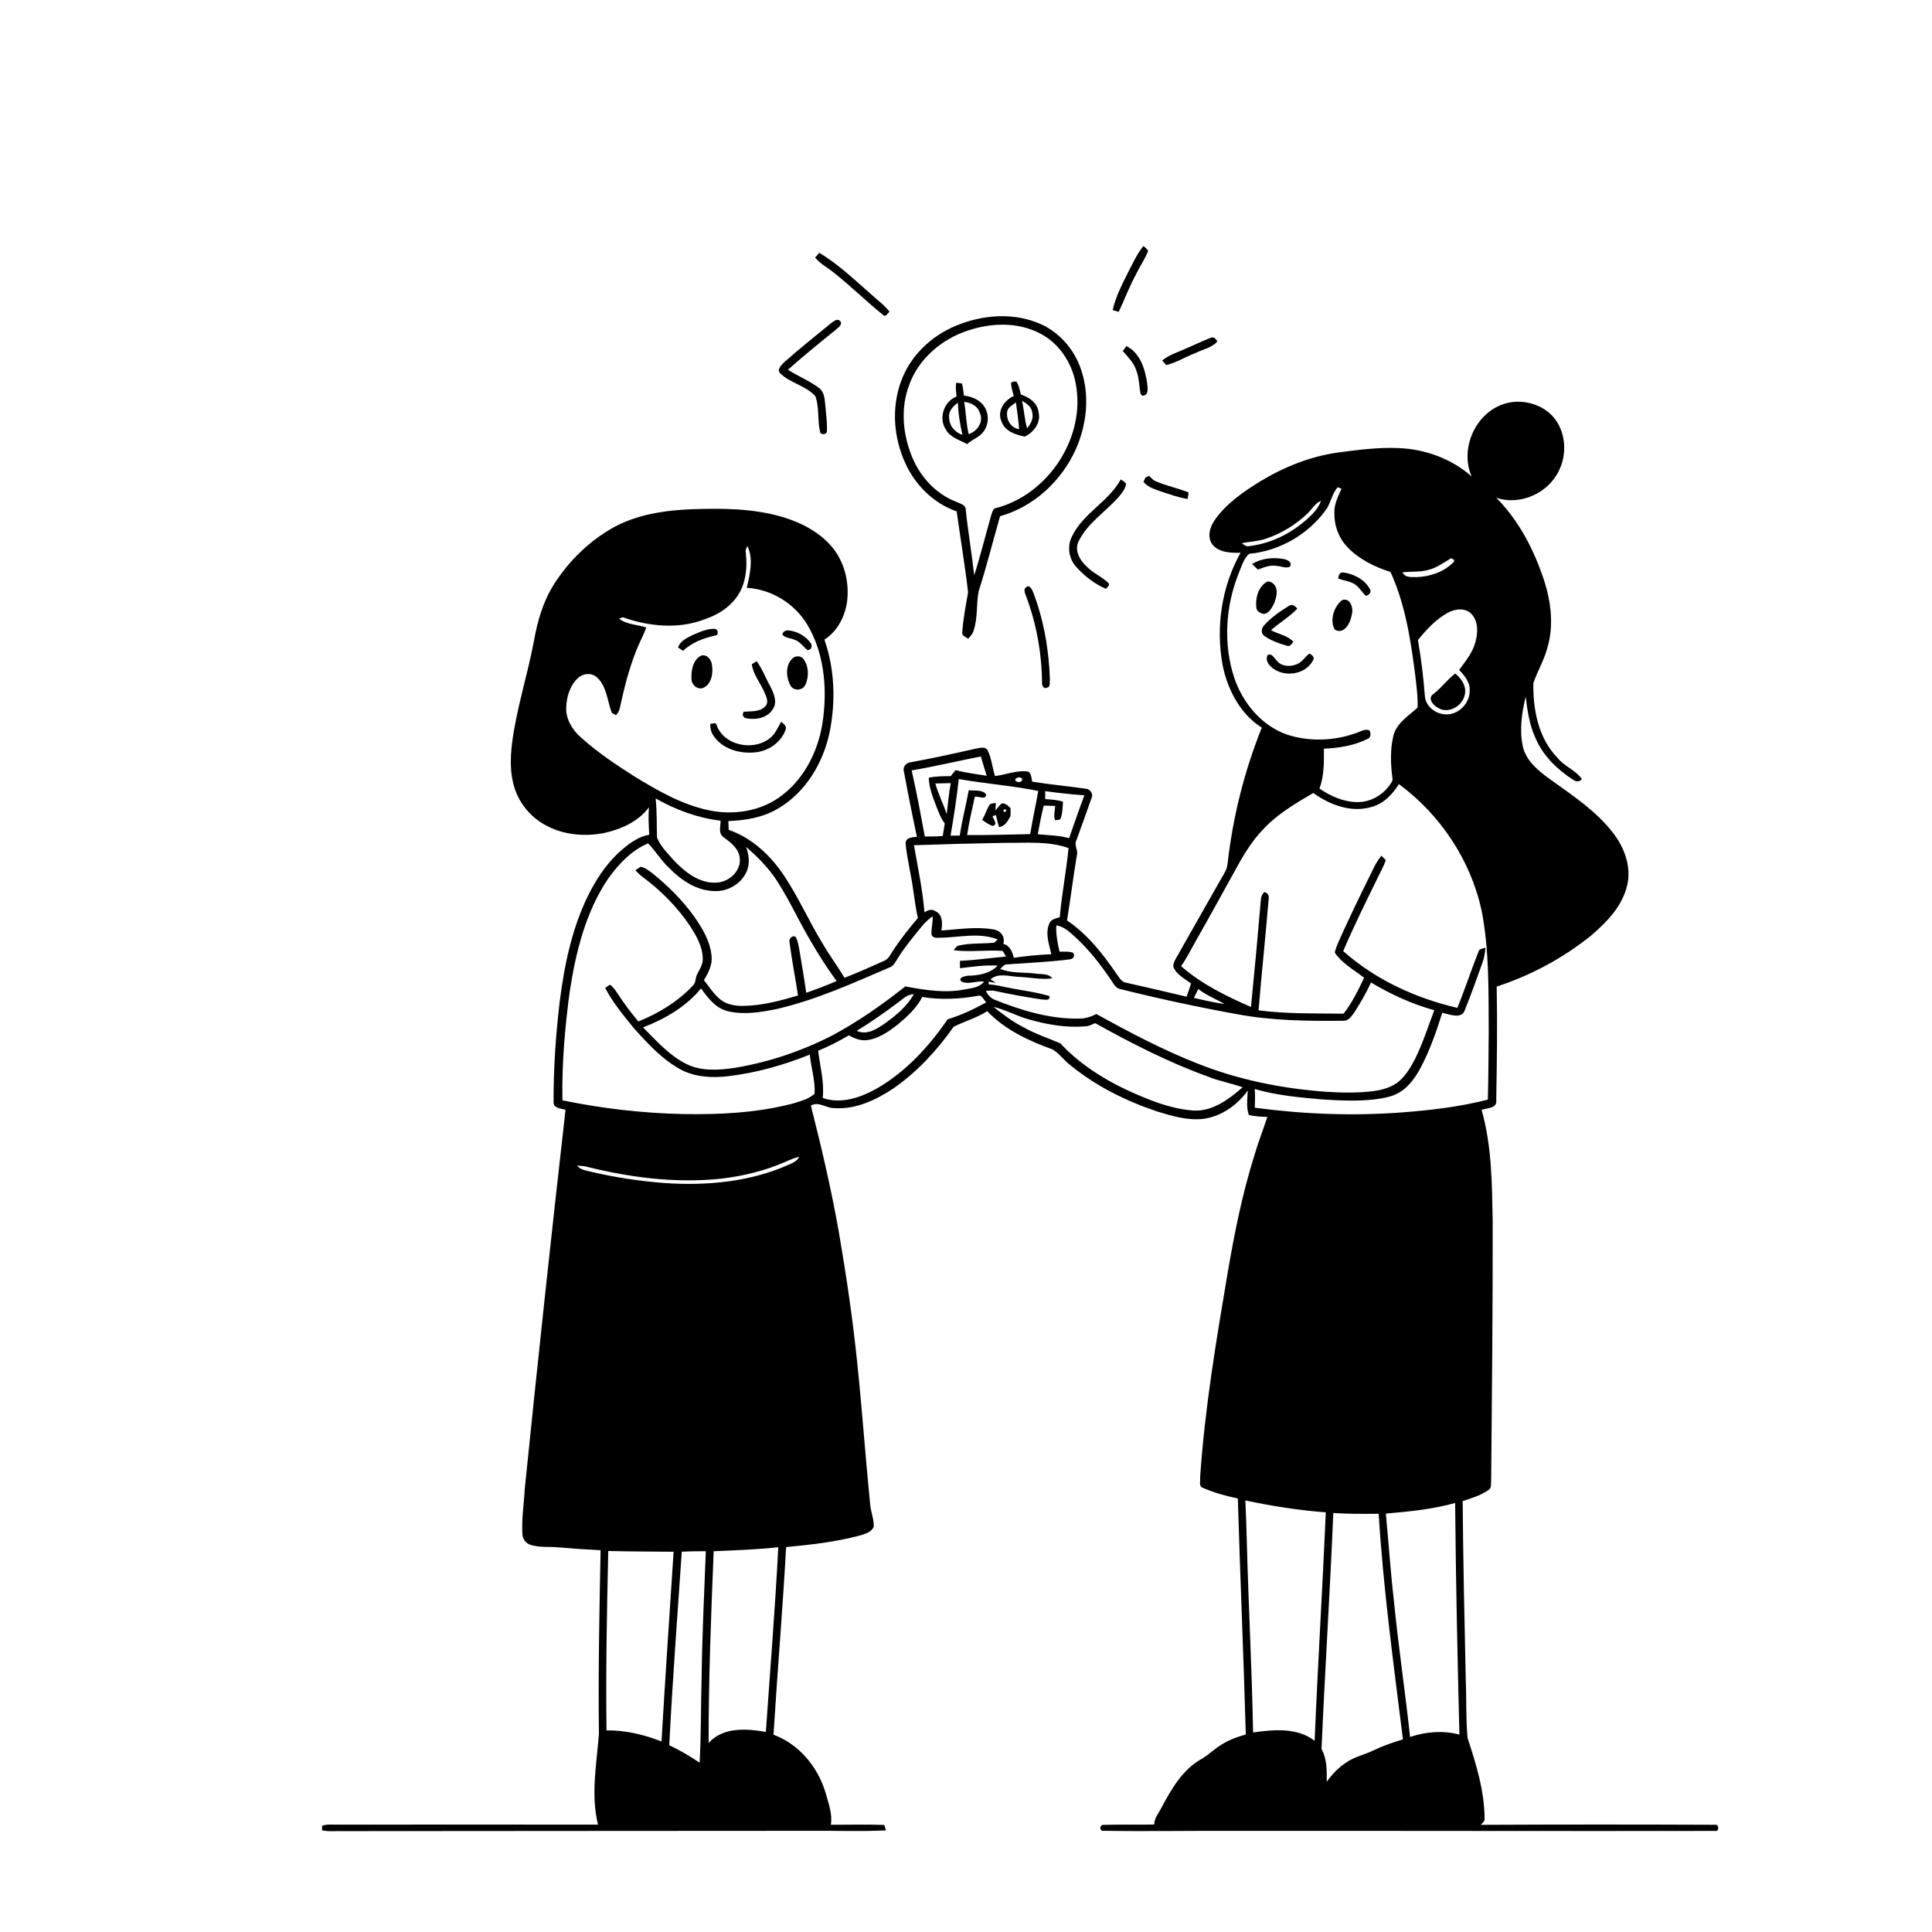 <svg xmlns="http://www.w3.org/2000/svg" viewBox="0 0 1024 1024" version="1.1">
<g id="Parent-Group"><g id="Group-rgba(0,0,0,0)" fill="rgba(0,0,0,0)">
<path fill="rgba(0,0,0,0)" opacity="1.00" d=" M 0.00 0.00 L 1024.00 0.00 L 1024.00 1024.00 L 0.00 1024.00 L 0.00 0.00 M 598.37 143.43 C 595.00 150.17 591.41 156.96 589.73 164.35 C 590.53 164.59 592.14 165.06 592.94 165.29 C 596.09 158.66 598.62 151.74 602.18 145.29 C 604.16 141.07 606.93 137.25 608.59 132.88 C 607.84 131.95 607.00 131.11 606.06 130.38 C 602.77 134.26 600.77 138.99 598.37 143.43 M 432.01 136.51 C 434.63 139.75 438.42 141.65 441.61 144.25 C 450.75 151.44 459.05 159.66 468.09 166.95 C 469.43 168.36 470.46 165.85 471.48 165.27 C 469.36 162.47 466.63 160.27 464.00 157.99 C 454.37 149.67 445.20 140.60 434.26 133.99 C 433.70 134.62 432.57 135.88 432.01 136.51 M 506.50 172.72 C 493.40 178.17 482.23 188.86 477.49 202.37 C 472.39 216.44 473.70 232.40 480.01 245.86 C 485.26 257.35 495.05 266.88 507.06 271.04 C 509.02 285.37 511.49 299.64 513.10 314.02 C 511.87 321.01 510.48 328.01 510.03 335.11 C 509.64 337.04 512.00 337.55 513.11 338.55 C 514.33 337.19 515.72 335.83 516.11 333.96 C 518.27 327.33 517.43 320.24 518.68 313.48 C 522.88 300.31 526.27 286.90 530.04 273.60 C 547.88 268.66 562.67 254.87 570.20 238.12 C 576.01 225.04 577.67 209.76 573.05 196.07 C 569.34 184.66 560.47 174.85 549.11 170.76 C 535.40 165.59 519.82 167.11 506.50 172.72 M 440.46 171.32 C 432.00 178.22 423.44 185.01 415.31 192.28 C 414.06 193.65 411.80 195.70 413.32 197.65 C 418.64 203.08 427.08 204.28 432.15 209.99 C 434.31 215.91 433.23 222.47 434.59 228.57 C 434.73 230.97 438.72 230.38 438.29 228.08 C 438.47 223.77 437.80 219.48 437.46 215.19 C 437.07 211.92 437.12 208.04 434.29 205.79 C 429.16 201.85 423.05 199.47 417.64 195.97 C 425.63 188.80 433.99 182.07 442.33 175.31 C 443.63 174.04 445.84 173.03 445.78 170.93 C 444.46 168.21 442.09 170.05 440.46 171.32 M 641.21 179.24 C 636.92 180.91 632.79 182.95 628.55 184.73 C 624.28 186.69 619.64 188.05 615.97 191.09 C 616.51 191.69 617.59 192.90 618.13 193.50 C 623.70 192.15 628.63 188.96 633.99 186.96 C 637.74 185.07 642.32 184.31 645.19 181.02 C 644.50 179.36 642.94 178.16 641.21 179.24 M 595.12 186.05 C 597.75 189.14 600.82 192.07 602.14 196.02 C 603.75 200.04 603.76 204.43 604.48 208.65 C 604.71 208.91 605.16 209.44 605.38 209.71 C 609.09 209.87 608.23 205.54 608.02 203.04 C 606.89 195.59 604.31 186.99 596.99 183.43 C 596.53 184.09 595.59 185.40 595.12 186.05 M 795.49 214.69 C 781.31 220.31 773.80 238.60 780.02 252.54 C 769.31 243.07 755.14 237.95 740.92 237.48 C 730.25 237.03 719.61 238.47 709.05 239.86 C 694.47 241.92 680.55 247.48 668.00 255.11 C 659.15 260.54 650.33 266.63 644.16 275.14 C 641.47 278.82 639.63 284.24 642.43 288.37 C 645.90 292.92 652.29 293.11 657.52 292.97 C 647.41 311.00 644.26 332.73 648.10 352.99 C 650.81 365.81 657.44 378.52 668.78 385.67 C 659.58 408.56 653.50 432.70 650.71 457.21 C 650.51 458.99 650.10 460.77 649.20 462.33 C 641.29 476.06 633.57 489.91 625.71 503.67 C 624.37 506.45 622.18 508.95 621.81 512.10 C 623.26 516.51 627.85 518.58 631.25 521.27 C 630.62 523.64 629.68 525.93 628.91 528.26 C 618.26 525.77 607.62 523.22 596.95 520.87 C 594.33 520.54 593.17 517.98 591.76 516.13 C 584.51 505.48 576.31 495.13 565.54 487.85 C 567.42 476.41 568.81 464.89 570.74 453.46 C 571.64 450.70 569.12 448.01 570.51 445.36 C 573.24 437.86 575.98 430.35 578.60 422.81 C 579.61 420.42 577.52 417.96 575.09 417.99 C 565.78 416.63 556.40 415.82 547.11 414.29 C 546.60 412.47 546.78 410.18 545.06 408.98 C 539.05 408.02 533.29 410.61 527.41 411.32 C 525.85 406.79 525.63 401.81 523.37 397.53 C 521.94 395.45 519.13 396.50 517.12 396.80 C 505.78 399.38 494.41 401.88 482.97 403.96 C 480.38 404.07 478.27 406.45 479.13 409.07 C 481.23 420.59 483.55 432.09 486.00 443.54 C 483.67 443.73 480.03 443.83 479.97 446.99 C 480.76 455.42 482.99 463.66 484.07 472.06 C 484.80 476.91 485.40 481.78 486.49 486.58 C 481.90 491.96 477.52 497.53 473.60 503.41 C 472.08 505.54 471.06 508.42 468.38 509.37 C 461.49 512.44 454.62 515.56 447.59 518.26 C 443.93 512.06 439.56 506.32 435.99 500.07 C 428.81 488.39 423.30 475.75 415.70 464.31 C 408.56 453.55 398.61 444.09 386.22 439.84 C 386.16 438.28 386.11 436.72 386.05 435.17 C 395.20 434.85 404.60 433.26 412.54 428.45 C 426.95 419.98 436.20 404.51 439.65 388.44 C 442.98 372.12 442.49 354.79 436.95 339.00 C 443.82 334.66 447.79 326.89 448.95 319.01 C 450.29 308.59 447.56 297.46 440.59 289.45 C 433.92 281.77 424.51 276.97 414.90 274.05 C 399.38 269.46 383.00 269.35 366.96 269.89 C 352.47 270.46 337.56 272.61 324.73 279.79 C 312.11 286.96 301.41 297.42 293.64 309.65 C 287.81 318.81 284.81 329.40 282.94 340.00 C 279.54 358.04 273.76 375.60 271.40 393.85 C 270.45 401.85 270.22 410.23 272.84 417.97 C 275.49 426.09 281.35 433.09 288.84 437.19 C 298.20 442.48 309.51 443.55 319.97 441.56 C 329.07 439.58 338.24 435.58 343.94 427.90 C 343.57 432.74 343.83 437.60 344.12 442.45 C 338.70 443.33 334.12 446.62 330.01 450.07 C 322.88 456.08 317.42 463.82 313.05 472.01 C 303.46 490.31 299.19 510.82 296.62 531.16 C 294.56 548.70 293.35 566.37 293.41 584.03 C 293.21 587.53 297.39 587.44 299.74 588.23 C 292.14 655.15 284.95 722.11 278.13 789.12 C 277.73 797.10 276.39 805.07 276.89 813.09 C 276.92 815.66 278.72 818.06 281.19 818.81 C 286.00 820.31 291.11 819.69 296.06 820.13 C 303.47 820.79 310.89 821.30 318.33 821.65 C 317.68 854.09 317.04 886.54 317.44 918.99 C 316.22 934.95 313.05 951.24 316.96 967.10 C 270.98 967.03 225.00 967.07 179.02 967.10 C 176.25 967.17 173.37 966.73 170.72 967.70 C 170.72 968.31 170.72 969.51 170.73 970.12 C 174.43 970.91 178.25 970.39 182.00 970.53 C 264.68 970.42 347.36 970.46 430.04 970.37 C 443.22 970.25 456.42 970.82 469.59 970.13 C 469.36 969.41 468.91 967.98 468.69 967.27 C 459.26 966.89 449.80 967.21 440.37 967.14 C 441.33 961.35 439.04 955.61 437.54 950.09 C 433.47 936.48 423.47 924.41 409.97 919.42 C 412.01 886.26 414.84 853.15 416.66 819.98 C 429.81 818.74 443.02 817.26 455.81 813.83 C 458.56 812.99 461.92 812.09 463.12 809.15 C 463.23 805.04 461.49 801.17 461.18 797.10 C 458.73 772.72 457.04 748.27 454.51 723.89 C 452.15 700.45 448.74 677.13 444.76 653.91 C 440.77 631.05 435.48 608.44 429.77 585.96 C 433.89 583.59 437.88 587.38 442.13 587.33 C 453.55 588.14 464.40 582.98 473.67 576.77 C 486.21 568.06 496.70 556.64 505.45 544.20 C 511.28 541.28 517.71 539.50 523.24 535.93 C 532.64 545.82 545.30 551.68 557.94 556.24 C 561.55 558.47 564.06 562.12 567.46 564.68 C 580.89 575.68 596.72 583.51 613.12 589.04 C 621.12 591.49 629.47 594.01 637.94 593.01 C 647.41 591.66 655.87 585.71 661.34 577.99 C 661.20 582.31 660.39 586.83 661.94 590.99 C 665.15 591.70 668.43 591.91 671.72 591.99 C 669.45 598.99 666.72 605.83 664.69 612.90 C 658.37 633.01 654.28 653.72 650.71 674.46 C 644.63 710.45 638.55 746.54 636.09 782.99 C 636.37 784.77 635.23 787.67 637.40 788.51 C 643.37 791.14 649.70 792.89 656.08 794.24 C 657.31 835.94 659.14 877.61 660.30 919.31 C 656.12 920.47 651.98 921.95 648.25 924.19 C 643.82 926.67 640.34 930.49 635.85 932.85 C 626.45 938.51 620.84 948.38 615.77 957.77 C 614.30 960.81 611.83 963.48 611.73 967.04 C 602.80 967.21 593.86 966.96 584.94 967.22 C 582.71 966.99 582.52 970.81 584.97 970.35 C 608.64 970.75 632.34 970.26 656.02 970.40 C 740.40 970.33 824.79 970.57 909.17 970.43 C 911.22 970.91 911.19 966.73 909.06 967.17 C 867.66 967.00 826.24 966.99 784.84 967.20 C 785.52 966.21 786.92 965.52 786.87 964.17 C 786.83 949.39 782.43 935.11 777.85 921.21 C 776.89 911.18 777.32 901.03 776.90 890.96 C 776.19 859.18 775.50 827.40 775.25 795.62 C 779.90 794.05 784.76 792.68 788.81 789.80 C 790.89 788.65 790.10 785.95 790.36 784.01 C 790.75 738.34 791.24 692.67 791.15 647.00 C 790.79 627.31 790.70 607.31 785.26 588.22 C 788.16 587.24 793.68 587.53 793.04 583.04 C 793.38 563.00 793.67 542.95 793.27 522.91 C 811.48 516.94 828.69 507.73 843.58 495.64 C 851.73 488.65 859.75 480.33 862.35 469.58 C 864.84 459.83 861.14 449.60 855.24 441.83 C 845.94 429.60 832.86 421.20 820.58 412.31 C 814.82 408.11 808.90 403.03 807.16 395.80 C 805.25 387.01 806.52 377.86 808.66 369.24 C 809.54 376.68 810.63 384.21 813.80 391.08 C 817.73 400.49 825.35 407.84 833.78 413.29 C 835.20 414.44 837.25 414.48 838.44 412.94 C 835.08 408.10 828.95 406.16 825.35 401.49 C 815.32 391.10 812.49 376.05 812.71 362.11 C 814.77 355.94 818.21 350.31 819.94 344.01 C 823.75 331.93 822.12 318.87 818.20 307.04 C 812.91 291.13 804.94 275.77 793.02 263.80 C 805.80 268.19 820.90 261.28 826.45 249.08 C 831.19 239.26 829.57 226.12 821.11 218.82 C 814.18 212.95 803.90 211.26 795.49 214.69 M 607.11 253.14 C 606.85 253.70 606.32 254.84 606.06 255.40 C 608.56 258.45 612.51 259.47 616.07 260.73 C 620.48 262.15 624.86 263.79 629.48 264.44 C 629.61 263.59 629.87 261.87 630.00 261.01 C 624.34 258.75 618.32 257.54 612.72 255.14 C 611.20 254.54 610.12 253.28 608.98 252.19 C 608.51 252.42 607.58 252.90 607.11 253.14 M 568.17 284.31 C 565.47 289.54 566.50 296.18 570.45 300.50 C 574.81 305.37 580.18 309.50 586.19 312.12 C 586.60 311.62 587.43 310.62 587.84 310.13 L 587.62 309.17 C 584.13 305.63 579.24 303.82 575.84 300.15 C 572.23 296.88 569.29 291.54 571.77 286.74 C 576.47 277.25 585.75 271.40 592.65 263.71 C 594.46 261.54 596.50 259.22 596.85 256.30 C 596.02 255.43 595.07 254.70 594.01 254.12 C 587.56 265.98 574.00 272.01 568.17 284.31 M 544.14 311.11 C 542.37 311.89 543.10 314.00 543.62 315.37 C 549.31 330.26 552.16 346.18 552.32 362.10 C 552.15 363.35 553.41 365.45 554.85 364.45 C 557.01 364.31 556.17 361.46 556.47 360.03 C 555.92 344.23 553.19 328.39 547.48 313.61 C 546.94 312.44 545.66 309.72 544.14 311.11 Z" />
<path fill="rgba(0,0,0,0)" opacity="1.00" d=" M 513.19 175.15 C 525.44 171.02 539.58 170.62 551.25 176.73 C 561.22 181.83 567.96 192.01 570.08 202.86 C 575.81 231.33 555.94 261.92 528.04 269.25 C 526.12 269.44 525.98 271.65 525.38 273.07 C 522.31 283.66 519.72 294.40 516.35 304.91 C 515.07 293.27 513.06 281.72 511.85 270.07 C 511.77 267.53 508.91 266.93 507.04 266.05 C 495.23 261.66 486.43 251.23 482.40 239.48 C 478.35 228.30 477.57 215.65 481.75 204.39 C 486.67 190.28 499.16 179.64 513.19 175.15 M 535.88 202.78 C 535.92 205.22 536.70 207.55 537.32 209.89 C 532.38 212.05 528.37 217.84 530.75 223.24 C 532.52 228.54 538.16 230.43 543.12 231.39 C 547.90 229.20 551.87 223.97 550.46 218.48 C 549.93 213.56 545.50 210.51 541.13 209.16 C 540.46 206.82 540.10 204.29 538.72 202.23 C 537.72 202.11 536.77 202.29 535.88 202.78 M 506.84 202.85 C 506.36 205.27 506.76 207.73 507.00 210.15 C 500.32 212.72 497.33 221.60 501.28 227.61 C 503.62 231.91 508.60 233.19 512.59 235.38 C 515.36 232.82 519.34 231.73 521.48 228.49 C 524.30 224.49 524.26 218.72 521.24 214.85 C 518.79 211.64 514.78 210.14 510.89 209.66 C 510.58 207.51 510.47 205.31 509.81 203.22 C 509.07 203.13 507.58 202.95 506.84 202.85 Z" />
<path fill="rgba(0,0,0,0)" opacity="1.00" d=" M 511.08 213.00 C 514.57 213.44 518.24 215.07 519.27 218.75 C 521.57 223.52 518.00 228.58 513.43 230.12 C 512.08 224.49 511.97 218.69 511.08 213.00 Z" />
<path fill="rgba(0,0,0,0)" opacity="1.00" d=" M 541.74 212.49 C 544.24 213.84 546.90 215.78 547.15 218.88 C 547.85 221.92 546.27 224.76 544.37 226.99 C 543.03 222.25 542.75 217.30 541.74 212.49 Z" />
<path fill="rgba(0,0,0,0)" opacity="1.00" d=" M 503.04 221.05 C 502.71 217.73 505.28 215.28 507.66 213.42 C 507.92 219.17 508.81 224.87 510.13 230.47 C 506.04 229.23 502.95 225.39 503.04 221.05 Z" />
<path fill="rgba(0,0,0,0)" opacity="1.00" d=" M 533.78 218.93 C 533.63 216.10 536.61 214.81 538.45 213.28 C 539.08 218.00 539.84 222.71 540.14 227.47 C 536.06 226.89 533.43 222.91 533.78 218.93 Z" />
<path fill="rgba(0,0,0,0)" opacity="1.00" d=" M 708.97 258.26 C 709.48 258.44 710.50 258.80 711.01 258.99 C 709.25 263.13 707.01 267.33 707.25 271.98 C 707.13 278.34 709.36 284.68 713.63 289.42 C 719.86 296.20 728.32 300.40 736.99 303.15 C 744.87 320.38 747.71 339.33 750.13 357.96 C 750.70 363.63 751.59 369.33 751.35 375.05 C 746.57 379.46 740.26 383.17 738.53 389.92 C 736.80 397.17 737.04 404.74 737.97 412.08 C 738.51 413.78 737.23 415.12 736.35 416.40 C 732.39 421.84 725.74 425.38 718.96 425.12 C 711.85 424.95 705.15 421.92 699.35 417.97 C 701.83 411.24 701.77 403.90 701.69 396.82 C 709.55 396.49 717.56 395.23 724.67 391.72 C 726.68 391.09 726.73 388.67 725.84 387.10 C 723.28 386.04 720.77 388.01 718.37 388.68 C 706.96 392.67 694.15 393.16 682.59 389.50 C 668.77 384.85 658.66 372.64 654.13 359.08 C 648.30 341.27 649.55 321.52 656.41 304.17 C 657.94 300.55 659.09 296.15 662.05 293.54 C 678.50 291.99 693.99 282.94 703.37 269.35 C 705.45 265.75 706.21 261.47 708.97 258.26 M 663.59 298.95 C 664.61 299.94 665.64 300.92 666.71 301.87 C 670.02 300.69 673.47 299.19 677.07 300.01 C 679.28 300.10 681.69 301.48 683.80 300.26 C 685.04 297.62 682.10 296.65 680.11 296.24 C 674.50 295.31 668.50 295.91 663.59 298.95 M 709.28 306.67 C 712.03 307.64 715.01 307.97 717.60 309.38 C 720.33 310.90 721.74 313.85 724.03 315.88 C 725.65 315.32 727.15 313.85 725.99 312.10 C 723.27 307.10 717.48 304.15 711.99 303.44 C 709.83 303.18 709.53 305.02 709.28 306.67 M 671.42 308.38 C 666.90 311.05 665.27 317.10 665.88 322.05 C 666.01 324.08 668.15 325.09 669.91 325.43 C 672.59 325.00 674.08 322.29 675.19 320.07 C 676.39 317.05 677.55 313.35 675.76 310.33 C 674.83 309.07 673.01 307.72 671.42 308.38 M 711.23 318.14 C 706.97 321.62 704.66 328.70 707.44 333.69 C 712.35 336.70 715.94 329.95 716.44 325.87 C 717.57 322.54 715.72 316.37 711.23 318.14 M 670.16 331.28 C 668.61 332.77 668.09 335.59 670.05 337.00 C 673.61 339.53 677.86 341.05 682.05 342.23 C 683.70 343.05 684.64 341.13 685.53 340.16 C 682.38 336.75 677.58 336.15 673.65 334.04 C 678.12 330.02 683.42 327.00 687.56 322.63 C 686.58 321.17 684.91 319.97 683.18 321.12 C 678.50 323.99 673.83 327.15 670.16 331.28 M 672.07 347.01 C 670.50 349.16 671.94 351.79 673.62 353.36 C 679.97 359.32 691.94 357.89 695.98 349.91 C 696.97 348.39 695.25 346.86 693.92 346.44 C 691.59 348.21 690.11 351.08 687.24 352.09 C 683.82 353.51 679.23 353.31 676.78 350.23 C 675.36 348.92 674.42 346.33 672.07 347.01 Z" />
<path fill="rgba(0,0,0,0)" opacity="1.00" d=" M 693.14 272.03 C 695.43 269.79 697.04 266.71 700.14 265.43 C 698.83 269.51 695.64 272.56 692.55 275.35 C 684.04 282.90 673.33 288.19 661.98 289.46 C 660.43 289.83 659.28 288.73 658.19 287.87 C 662.47 287.03 666.92 286.92 671.08 285.49 C 679.30 282.69 686.88 278.06 693.14 272.03 Z" />
<path fill="rgba(0,0,0,0)" opacity="1.00" d=" M 395.29 292.96 C 394.91 291.66 395.61 290.50 396.14 289.39 C 399.47 296.31 397.44 304.44 395.81 311.57 C 408.89 312.31 421.09 319.83 427.85 331.02 C 436.67 345.75 438.40 363.75 436.32 380.52 C 434.46 396.18 427.27 411.72 414.58 421.47 C 403.67 429.99 388.83 432.30 375.49 429.42 C 361.32 426.42 348.62 419.06 336.38 411.60 C 326.51 405.33 316.72 398.81 308.03 390.95 C 303.44 386.97 299.85 381.26 300.09 375.00 C 300.32 369.29 302.09 363.22 306.43 359.28 C 309.29 356.75 313.82 356.44 316.63 359.24 C 321.72 364.07 321.85 371.67 324.32 377.87 C 324.87 378.16 325.97 378.75 326.52 379.04 C 327.49 377.90 328.34 376.64 328.55 375.12 C 330.79 364.75 333.40 354.42 337.33 344.54 C 338.95 340.49 341.08 336.67 342.56 332.57 C 337.78 331.01 332.25 331.11 328.14 327.94 C 328.62 327.74 329.57 327.35 330.04 327.15 C 343.80 332.01 359.31 333.60 373.19 328.35 C 379.68 326.20 385.87 322.57 390.04 317.05 C 395.28 310.30 396.23 301.20 395.29 292.96 M 367.41 336.45 C 364.29 338.01 360.50 339.56 359.41 343.22 C 360.06 343.65 361.35 344.51 362.00 344.93 C 366.73 340.57 372.80 338.21 379.01 336.87 C 381.13 336.75 380.73 333.41 378.81 333.30 C 374.80 333.15 371.02 334.91 367.41 336.45 M 417.17 334.10 C 415.96 334.25 415.10 334.95 414.59 336.20 C 416.10 338.22 418.85 338.08 420.98 339.03 C 423.99 339.95 425.66 342.77 428.04 344.60 C 429.98 344.42 430.56 342.85 429.92 341.18 C 427.12 336.99 422.18 334.31 417.17 334.10 M 371.50 347.55 C 367.14 349.80 366.29 355.55 366.51 359.99 C 366.53 362.98 369.65 365.68 372.60 364.65 C 377.32 362.60 378.13 356.46 377.28 351.96 C 376.90 349.38 374.30 346.43 371.50 347.55 M 421.13 348.20 C 416.19 351.17 416.42 358.55 418.85 363.13 C 420.40 366.40 425.46 366.17 426.88 362.92 C 428.84 358.68 428.72 353.10 425.83 349.29 C 424.76 347.80 422.74 347.60 421.13 348.20 M 398.47 352.07 C 399.23 357.50 402.97 361.89 405.12 366.83 C 406.11 369.18 407.76 372.35 405.52 374.50 C 402.48 377.46 398.04 376.90 394.19 377.23 C 393.40 378.55 393.61 379.66 394.80 380.54 C 400.11 381.81 406.83 380.76 409.77 375.64 C 412.15 371.84 410.03 367.37 408.28 363.79 C 405.79 359.39 404.07 354.55 401.06 350.46 C 400.41 350.86 399.12 351.67 398.47 352.07 M 376.39 383.62 C 376.52 385.78 376.75 388.07 378.12 389.86 C 382.78 396.99 392.01 399.59 400.12 398.78 C 407.09 398.18 413.87 393.66 416.31 386.98 C 417.28 384.92 415.37 383.74 414.06 382.54 C 412.15 385.73 410.74 389.45 407.56 391.64 C 398.76 398.17 383.40 395.02 379.74 384.08 C 379.37 382.53 377.41 383.84 376.39 383.62 Z" />
<path fill="rgba(0,0,0,0)" opacity="1.00" d=" M 757.04 302.06 C 761.18 301.08 764.64 298.53 768.26 296.42 C 769.15 295.13 771.85 297.07 770.25 298.08 C 765.30 303.16 758.01 305.57 751.03 305.88 C 748.35 305.77 744.68 306.42 743.41 303.34 C 747.93 302.80 752.60 303.35 757.04 302.06 Z" />
<path fill="rgba(0,0,0,0)" opacity="1.00" d=" M 767.54 324.68 C 771.43 322.56 777.20 322.02 780.26 325.80 C 783.57 329.78 783.33 335.39 782.06 340.12 C 780.63 345.84 776.74 350.42 773.38 355.09 C 776.20 358.08 779.21 361.61 778.97 366.01 C 779.10 373.13 772.29 379.66 765.12 378.52 C 760.26 377.94 755.72 374.17 755.23 369.14 C 754.48 359.11 753.25 349.13 751.54 339.23 C 756.09 333.64 761.12 328.14 767.54 324.68 M 759.77 367.82 C 756.43 370.03 759.48 373.74 762.02 375.06 C 767.59 378.79 775.48 374.11 776.43 367.90 C 777.28 363.59 774.54 359.57 771.31 357.00 C 767.06 360.15 763.98 364.58 759.77 367.82 Z" />
<path fill="rgba(0,0,0,0)" opacity="1.00" d=" M 483.19 408.33 C 495.49 406.25 507.63 403.35 519.87 400.94 C 520.92 404.35 521.85 407.78 522.97 411.17 C 517.48 410.24 511.93 409.67 506.56 408.19 C 505.57 409.17 504.83 410.35 503.90 411.38 C 500.01 411.42 496.09 411.35 492.26 412.21 C 492.41 417.34 494.27 422.18 496.09 426.91 C 497.43 430.17 498.50 433.60 500.74 436.39 C 500.38 438.62 500.02 440.85 499.69 443.09 C 496.53 443.34 493.35 443.39 490.18 443.37 C 487.99 431.66 485.85 419.94 483.19 408.33 Z" />
<path fill="rgba(0,0,0,0)" opacity="1.00" d=" M 539.09 412.27 C 540.09 411.58 542.61 412.33 541.51 413.82 C 540.28 415.63 536.20 413.55 539.09 412.27 Z" />
<path fill="rgba(0,0,0,0)" opacity="1.00" d=" M 508.18 412.92 C 522.16 415.38 536.35 416.39 550.28 419.22 C 549.01 426.87 547.25 434.44 546.03 442.10 C 534.88 442.30 523.74 442.71 512.59 442.60 C 513.58 435.76 515.24 429.04 516.67 422.30 C 518.61 421.82 522.43 424.28 522.69 421.09 C 520.65 418.27 516.48 419.31 513.46 418.82 C 512.02 426.86 509.85 434.77 508.72 442.88 C 507.08 442.86 505.44 442.86 503.82 442.88 C 505.52 432.93 507.06 422.95 508.18 412.92 M 524.60 426.28 C 523.06 428.94 522.06 431.88 520.61 434.59 C 522.32 435.79 524.05 437.05 526.05 437.76 C 529.12 437.13 526.56 434.36 526.06 432.57 C 526.51 432.42 527.41 432.13 527.86 431.98 C 528.32 434.15 528.90 436.28 529.52 438.41 C 532.76 437.91 534.19 435.10 535.60 432.50 C 535.57 431.13 535.58 429.76 535.63 428.39 C 534.34 427.06 532.92 425.57 530.88 425.86 C 529.64 426.94 528.69 428.31 527.60 429.54 C 527.68 428.22 527.75 426.90 527.82 425.59 C 526.74 425.75 525.62 425.83 524.60 426.28 Z" />
<path fill="rgba(0,0,0,0)" opacity="1.00" d=" M 495.75 415.26 C 498.48 415.18 501.21 415.16 503.94 415.07 C 502.85 420.49 502.47 426.03 501.76 431.52 C 500.00 426.01 497.27 420.86 495.75 415.26 Z" />
<path fill="rgba(0,0,0,0)" opacity="1.00" d=" M 741.44 415.60 C 763.39 431.73 779.46 455.89 785.28 482.55 C 789.46 504.08 788.91 526.12 789.05 547.95 C 788.91 559.58 788.91 571.21 788.59 582.83 C 773.71 586.63 758.40 588.43 743.11 589.60 C 717.10 591.56 690.91 590.57 665.07 587.11 C 665.20 583.80 665.31 580.49 665.03 577.20 C 676.71 580.60 688.90 581.69 700.98 582.73 C 710.12 583.29 719.33 583.76 728.45 582.71 C 733.06 582.09 737.88 581.41 741.90 578.87 C 746.87 575.88 750.24 570.95 752.94 565.95 C 757.87 556.72 761.27 546.77 764.42 536.82 C 768.33 537.57 774.90 540.55 776.50 535.07 C 779.80 526.95 782.71 518.68 785.67 510.43 C 786.64 507.82 787.09 505.06 787.33 502.31 C 785.91 502.79 783.93 502.78 783.57 504.59 C 779.66 514.38 776.40 524.42 772.44 534.20 C 750.30 529.04 729.01 519.29 711.93 504.11 C 717.44 491.12 723.73 478.49 729.91 465.82 C 731.46 462.51 733.36 459.34 734.50 455.85 C 733.75 455.05 732.96 454.29 732.14 453.58 C 729.83 456.30 728.31 459.53 726.79 462.73 C 721.40 473.47 716.22 484.32 711.22 495.25 C 709.91 498.44 708.14 501.50 707.47 504.91 C 711.30 510.62 717.67 514.08 723.03 518.23 C 719.86 524.80 716.63 531.56 712.11 537.27 C 697.08 537.08 681.99 537.45 667.05 535.50 C 668.69 515.97 670.73 496.48 672.38 476.95 C 672.77 474.97 672.19 473.20 670.04 472.83 C 669.03 473.95 668.32 475.33 668.28 476.87 C 666.68 495.83 664.94 514.78 663.04 533.71 C 649.94 527.99 636.82 521.59 626.01 512.08 C 629.27 507.46 631.69 502.33 634.52 497.45 C 641.08 485.95 647.42 474.33 653.84 462.75 C 658.38 454.32 663.24 445.90 670.00 439.02 C 677.44 431.19 686.84 425.73 696.06 420.30 C 704.98 426.74 716.70 431.08 727.61 427.50 C 733.70 425.67 738.17 420.85 741.44 415.60 Z" />
<path fill="rgba(0,0,0,0)" opacity="1.00" d=" M 554.00 419.31 C 560.88 420.30 567.81 421.02 574.75 421.53 C 571.88 429.03 569.35 436.67 566.65 444.24 C 561.24 442.72 555.59 442.72 550.05 442.17 C 551.01 437.09 551.89 431.99 553.21 426.98 C 555.21 427.03 557.22 427.09 559.24 427.18 C 559.22 429.66 558.26 432.29 559.18 434.68 C 560.26 434.53 561.92 434.95 562.28 433.52 C 563.17 430.76 563.25 427.79 563.40 424.92 C 560.37 423.90 557.14 423.80 553.99 423.53 C 553.99 422.12 553.99 420.71 554.00 419.31 Z" />
<path fill="rgba(0,0,0,0)" opacity="1.00" d=" M 347.50 423.18 C 358.10 429.20 369.77 433.56 381.93 434.98 C 382.00 437.85 380.54 441.68 383.45 443.66 C 386.98 446.37 391.05 449.21 391.96 453.90 C 393.45 461.00 386.84 467.38 380.06 467.79 C 371.13 468.49 363.41 462.53 357.55 456.44 C 354.16 452.51 350.15 448.82 348.22 443.92 C 348.01 437.01 348.24 430.07 347.50 423.18 Z" />
<path fill="rgba(0,0,0,0)" opacity="1.00" d=" M 532.28 428.91 C 535.51 429.35 530.47 431.90 532.28 428.91 Z" />
<path fill="rgba(0,0,0,0)" opacity="1.00" d=" M 322.47 465.50 C 327.96 457.92 334.72 450.65 343.52 447.01 C 347.42 450.97 350.24 455.86 354.30 459.68 C 360.62 466.17 368.64 471.88 378.01 472.25 C 385.37 472.87 392.93 468.60 395.82 461.74 C 397.57 457.63 396.97 452.97 395.44 448.90 C 401.66 454.19 407.42 460.12 411.90 466.99 C 415.85 473.22 419.37 479.72 422.76 486.28 C 428.91 497.94 435.64 509.33 443.43 519.99 C 438.14 522.26 432.76 524.31 427.32 526.19 C 426.26 518.62 424.95 511.09 423.70 503.56 C 423.19 501.10 422.93 498.49 421.52 496.36 C 419.38 495.76 417.95 497.87 418.53 499.85 C 419.72 509.15 421.58 518.36 422.96 527.63 C 413.53 530.42 403.89 533.02 394.00 533.14 C 389.80 533.23 385.38 532.51 381.98 529.88 C 378.33 527.09 375.99 523.02 373.09 519.53 C 375.33 515.77 377.57 511.64 377.17 507.12 C 376.58 499.05 372.23 491.87 367.66 485.42 C 361.55 476.94 354.05 469.54 345.95 462.97 C 344.00 461.54 342.03 459.89 339.62 459.40 C 338.63 459.97 337.67 460.59 336.75 461.27 C 337.91 462.45 339.08 463.63 340.39 464.65 C 350.07 471.80 358.73 480.43 365.48 490.42 C 368.94 495.72 372.37 501.52 372.49 508.04 C 372.64 511.16 370.79 513.79 369.46 516.45 C 368.53 518.29 368.89 520.69 367.39 522.25 C 359.38 530.79 349.17 537.08 338.34 541.39 C 334.40 536.70 330.70 531.80 327.37 526.66 C 326.19 524.92 325.04 523.08 323.26 521.90 C 322.64 522.34 321.39 523.20 320.77 523.63 C 324.69 531.23 330.22 537.84 335.56 544.48 C 343.11 552.97 351.00 561.62 361.14 567.06 C 368.78 570.98 377.72 571.39 386.11 570.39 C 400.92 568.63 415.39 564.51 429.21 558.97 C 429.86 565.91 432.20 572.74 431.73 579.75 C 428.52 582.65 424.06 583.69 420.01 584.95 C 401.14 589.86 381.49 590.80 362.08 590.48 C 340.59 590.02 319.14 587.53 298.10 583.20 C 297.75 563.74 299.41 544.25 302.05 524.97 C 305.29 504.22 310.51 483.09 322.47 465.50 Z" />
<path fill="rgba(0,0,0,0)" opacity="1.00" d=" M 484.41 447.98 C 500.61 447.43 516.81 446.99 533.02 446.71 C 544.13 446.83 555.71 445.67 566.35 449.50 C 565.19 461.76 562.73 473.87 561.70 486.15 C 559.71 486.78 557.23 487.15 556.26 489.27 C 553.78 494.57 556.08 500.44 557.22 505.78 C 550.55 506.01 543.91 506.70 537.31 507.65 C 536.61 504.44 535.23 501.14 531.73 500.25 C 533.02 496.44 530.22 493.15 526.51 492.61 C 517.38 491.03 508.09 492.56 498.94 493.20 C 499.56 489.61 499.75 484.76 495.83 482.99 C 493.91 481.55 491.75 482.38 489.98 483.57 C 489.03 471.59 486.46 459.81 484.41 447.98 Z" />
<path fill="rgba(0,0,0,0)" opacity="1.00" d=" M 488.76 490.77 C 490.37 488.81 492.27 487.13 494.30 485.62 C 494.53 488.76 493.59 491.84 493.68 494.98 C 493.80 496.62 495.61 497.19 497.01 497.03 C 507.55 497.13 518.67 493.87 528.80 497.94 C 528.34 498.36 527.43 499.21 526.97 499.64 C 520.77 500.31 514.43 499.72 508.31 501.14 C 506.89 501.30 506.29 502.65 505.52 503.65 C 514.10 504.73 522.80 503.39 531.43 504.00 C 532.02 505.00 532.62 505.99 533.23 507.00 C 525.09 507.70 516.98 508.94 508.80 509.25 C 508.78 510.56 508.78 511.87 508.80 513.19 C 515.42 512.36 522.09 511.40 528.78 511.80 C 524.68 516.06 518.62 517.09 512.97 517.15 C 511.32 517.35 507.41 518.19 509.66 520.29 C 513.32 521.94 517.65 519.79 521.58 520.23 C 519.19 523.35 515.14 523.76 511.55 524.38 C 501.02 526.54 490.24 524.74 479.82 522.83 C 467.53 532.53 454.69 541.61 440.83 548.95 C 424.84 557.12 407.62 562.92 389.91 565.91 C 381.36 567.21 372.12 567.93 364.08 564.09 C 354.86 559.55 347.95 551.72 340.83 544.54 C 352.39 540.10 363.65 533.59 371.56 523.88 C 375.23 528.96 379.45 534.53 385.92 536.00 C 394.45 537.97 403.33 536.51 411.78 534.78 C 432.64 529.95 452.22 521.03 471.82 512.61 C 473.46 512.05 474.23 510.39 475.14 509.05 C 479.04 502.51 483.95 496.66 488.76 490.77 Z" />
<path fill="rgba(0,0,0,0)" opacity="1.00" d=" M 559.84 490.50 C 564.07 491.03 567.10 494.17 570.12 496.87 C 577.29 503.46 583.29 511.19 588.75 519.23 C 590.11 521.15 591.16 523.81 593.80 524.22 C 614.32 529.37 635.02 533.79 655.84 537.57 C 674.37 541.03 693.28 541.21 712.07 541.03 C 714.74 541.10 716.35 538.63 717.74 536.71 C 721.05 531.59 724.12 526.30 726.65 520.74 C 737.16 527.00 748.37 532.18 760.19 535.43 C 756.98 544.03 754.15 552.82 750.10 561.09 C 747.90 565.33 745.43 569.59 741.84 572.82 C 738.01 576.25 732.85 577.64 727.88 578.33 C 719.59 579.34 711.22 579.21 702.91 578.66 C 679.51 576.99 656.21 572.30 634.39 563.57 C 615.96 556.31 598.44 547.02 581.13 537.46 C 578.28 538.88 575.19 539.90 571.98 539.88 C 556.48 540.16 541.40 535.58 527.16 529.86 C 525.00 529.05 523.51 527.22 522.50 525.22 C 524.29 525.07 526.14 524.83 527.92 525.34 C 535.86 527.05 543.87 528.50 551.91 529.71 C 553.57 529.72 556.85 530.71 556.21 527.92 C 548.95 525.75 541.37 524.93 533.97 523.41 C 530.66 522.74 527.38 521.91 524.00 521.74 L 524.00 520.29 C 525.30 520.51 526.61 520.74 527.92 520.97 C 526.92 520.36 525.94 519.73 524.97 519.11 C 529.18 515.38 534.95 517.60 539.92 517.75 C 545.85 517.98 551.77 519.35 557.71 518.57 C 555.75 515.76 551.85 516.56 548.92 516.00 C 542.67 515.20 536.04 516.03 530.14 513.54 C 531.25 512.60 532.16 511.04 533.82 511.14 C 544.87 510.34 555.96 509.90 566.95 508.48 C 568.82 508.30 569.86 506.87 568.89 505.09 C 566.61 504.01 563.99 504.57 561.57 504.38 C 560.50 499.83 559.65 495.19 559.84 490.50 Z" />
<path fill="rgba(0,0,0,0)" opacity="1.00" d=" M 632.78 528.90 C 633.55 527.33 634.31 525.75 635.11 524.19 C 639.34 527.54 644.42 529.45 649.04 532.17 C 643.57 531.36 638.16 530.18 632.78 528.90 Z" />
<path fill="rgba(0,0,0,0)" opacity="1.00" d=" M 476.15 531.23 C 478.62 529.45 481.00 526.85 484.32 527.03 C 480.76 533.35 475.03 538.11 469.21 542.30 C 464.84 545.32 459.55 548.89 454.07 546.36 C 461.72 541.76 468.99 536.56 476.15 531.23 Z" />
<path fill="rgba(0,0,0,0)" opacity="1.00" d=" M 488.82 528.43 C 498.55 530.02 508.49 529.55 518.17 527.83 C 520.56 526.95 521.30 530.04 522.74 531.27 C 516.21 534.89 509.42 538.09 502.28 540.23 C 492.50 554.50 480.46 567.68 465.43 576.53 C 456.71 581.54 446.05 585.45 436.07 581.95 C 436.95 573.52 434.65 565.22 433.64 556.91 C 439.27 554.62 444.69 551.84 449.91 548.74 C 452.94 550.45 456.35 551.85 459.91 551.24 C 466.03 550.35 471.25 546.59 476.01 542.87 C 480.92 538.71 485.85 534.25 488.82 528.43 Z" />
<path fill="rgba(0,0,0,0)" opacity="1.00" d=" M 526.56 533.65 C 532.93 535.17 538.70 538.42 544.99 540.20 C 554.72 543.03 564.91 544.81 575.07 543.99 C 577.01 543.96 578.73 543.02 580.47 542.28 C 599.64 552.95 619.22 563.00 639.88 570.48 C 645.94 572.99 652.45 574.08 658.62 576.28 C 651.45 582.56 643.03 588.94 632.99 588.64 C 620.21 587.82 608.18 582.73 596.68 577.45 C 583.88 571.33 571.71 563.47 562.03 553.01 C 555.56 550.23 548.78 548.05 542.63 544.54 C 536.81 541.62 531.61 537.70 526.56 533.65 Z" />
<path fill="rgba(0,0,0,0)" opacity="1.00" d=" M 416.51 615.70 C 418.79 614.69 421.10 613.67 423.56 613.16 C 422.64 615.07 420.80 616.11 418.94 616.92 C 398.12 626.44 374.70 628.60 352.07 627.02 C 338.95 626.00 325.89 624.05 313.09 621.02 C 310.54 620.31 307.57 620.10 305.90 617.75 C 306.92 617.85 308.96 618.05 309.99 618.15 C 333.46 624.08 357.90 627.27 382.09 624.73 C 393.90 623.35 405.61 620.52 416.51 615.70 Z" />
<path fill="rgba(0,0,0,0)" opacity="1.00" d=" M 660.06 795.26 C 674.12 798.24 688.35 800.51 702.70 801.57 C 700.97 841.95 698.45 882.29 696.78 922.68 C 687.61 915.51 674.98 916.70 664.16 918.24 C 663.55 884.46 661.70 850.71 660.83 816.94 C 660.68 809.71 660.39 802.48 660.06 795.26 Z" />
<path fill="rgba(0,0,0,0)" opacity="1.00" d=" M 734.53 802.23 C 746.87 801.18 759.28 799.94 771.26 796.62 C 771.60 837.55 772.50 878.47 773.52 919.38 C 764.89 917.08 755.77 917.81 747.36 920.63 C 744.79 896.54 741.16 872.58 738.80 848.46 C 737.01 833.09 736.01 817.64 734.53 802.23 Z" />
<path fill="rgba(0,0,0,0)" opacity="1.00" d=" M 700.44 927.03 C 702.22 885.31 704.96 843.64 706.67 801.92 C 714.68 802.47 722.71 802.40 730.73 802.33 C 733.18 842.37 738.66 882.13 743.58 921.91 C 738.17 923.52 732.84 925.41 727.73 927.83 C 723.03 930.17 717.68 931.14 713.38 934.28 C 709.33 936.92 705.97 940.46 703.20 944.40 C 703.23 938.51 703.38 932.33 700.44 927.03 Z" />
<path fill="rgba(0,0,0,0)" opacity="1.00" d=" M 378.26 822.18 C 389.69 821.69 401.14 821.31 412.51 820.06 C 410.84 852.73 408.17 885.34 405.92 917.98 C 395.68 916.13 383.18 915.28 375.58 923.83 C 375.55 889.93 376.88 856.05 378.26 822.18 Z" />
<path fill="rgba(0,0,0,0)" opacity="1.00" d=" M 322.39 822.06 C 333.93 822.36 345.48 822.33 357.03 822.46 C 354.84 855.96 352.56 889.47 350.62 922.99 C 341.34 919.40 331.46 917.00 321.46 917.14 C 321.05 885.44 321.67 853.75 322.39 822.06 Z" />
<path fill="rgba(0,0,0,0)" opacity="1.00" d=" M 361.36 822.41 C 365.60 822.21 369.85 822.19 374.10 822.17 C 373.23 844.45 372.17 866.73 371.87 889.03 C 371.44 904.10 371.64 919.19 370.82 934.25 C 365.66 930.82 360.35 927.62 354.72 925.01 C 356.43 890.78 359.02 856.60 361.36 822.41 Z" />
</g>
<g id="Group-000000" fill="#000000">
<path fill="#000000" opacity="1.00" d=" M 598.37 143.43 C 600.77 138.99 602.77 134.26 606.06 130.38 C 607.00 131.11 607.84 131.95 608.59 132.88 C 606.93 137.25 604.16 141.07 602.18 145.29 C 598.62 151.74 596.09 158.66 592.94 165.29 C 592.14 165.06 590.53 164.59 589.73 164.35 C 591.41 156.96 595.00 150.17 598.37 143.43 Z" />
<path fill="#000000" opacity="1.00" d=" M 432.01 136.51 C 432.57 135.88 433.70 134.62 434.26 133.99 C 445.20 140.60 454.37 149.67 464.00 157.99 C 466.63 160.27 469.36 162.47 471.48 165.27 C 470.46 165.85 469.43 168.36 468.09 166.95 C 459.05 159.66 450.75 151.44 441.61 144.25 C 438.42 141.65 434.63 139.75 432.01 136.51 Z" />
<path fill="#000000" opacity="1.00" d=" M 506.50 172.72 C 519.82 167.11 535.40 165.59 549.11 170.76 C 560.47 174.85 569.34 184.66 573.05 196.07 C 577.67 209.76 576.01 225.04 570.20 238.12 C 562.67 254.87 547.88 268.66 530.04 273.60 C 526.27 286.90 522.88 300.31 518.68 313.48 C 517.43 320.24 518.27 327.33 516.11 333.96 C 515.72 335.83 514.33 337.19 513.11 338.55 C 512.00 337.55 509.64 337.04 510.03 335.11 C 510.48 328.01 511.87 321.01 513.10 314.02 C 511.49 299.64 509.02 285.37 507.06 271.04 C 495.05 266.88 485.26 257.35 480.01 245.86 C 473.70 232.40 472.39 216.44 477.49 202.37 C 482.23 188.86 493.40 178.17 506.50 172.72 M 513.19 175.15 C 499.16 179.64 486.67 190.28 481.75 204.39 C 477.57 215.65 478.35 228.30 482.40 239.48 C 486.43 251.23 495.23 261.66 507.04 266.05 C 508.91 266.93 511.77 267.53 511.85 270.07 C 513.06 281.72 515.07 293.27 516.35 304.91 C 519.72 294.40 522.31 283.66 525.38 273.07 C 525.98 271.65 526.12 269.44 528.04 269.25 C 555.94 261.92 575.81 231.33 570.08 202.86 C 567.96 192.01 561.22 181.83 551.25 176.73 C 539.58 170.62 525.44 171.02 513.19 175.15 Z" />
<path fill="#000000" opacity="1.00" d=" M 440.46 171.32 C 442.09 170.05 444.46 168.21 445.78 170.93 C 445.84 173.03 443.63 174.04 442.33 175.31 C 433.99 182.07 425.63 188.80 417.64 195.97 C 423.05 199.47 429.16 201.85 434.29 205.79 C 437.12 208.04 437.07 211.92 437.46 215.19 C 437.80 219.48 438.47 223.77 438.29 228.08 C 438.72 230.38 434.73 230.97 434.59 228.57 C 433.23 222.47 434.31 215.91 432.15 209.99 C 427.08 204.28 418.64 203.08 413.32 197.65 C 411.80 195.70 414.06 193.65 415.31 192.28 C 423.44 185.01 432.00 178.22 440.46 171.32 Z" />
<path fill="#000000" opacity="1.00" d=" M 641.21 179.24 C 642.94 178.16 644.50 179.36 645.19 181.02 C 642.32 184.31 637.74 185.07 633.99 186.96 C 628.63 188.96 623.70 192.15 618.13 193.50 C 617.59 192.90 616.51 191.69 615.97 191.09 C 619.64 188.05 624.28 186.69 628.55 184.73 C 632.79 182.95 636.92 180.91 641.21 179.24 Z" />
<path fill="#000000" opacity="1.00" d=" M 595.12 186.05 C 595.59 185.40 596.53 184.09 596.99 183.43 C 604.31 186.99 606.89 195.59 608.02 203.04 C 608.23 205.54 609.09 209.87 605.38 209.71 C 605.16 209.44 604.71 208.91 604.48 208.65 C 603.76 204.43 603.75 200.04 602.14 196.02 C 600.82 192.07 597.75 189.14 595.12 186.05 Z" />
<path fill="#000000" opacity="1.00" d=" M 535.88 202.78 C 536.77 202.29 537.72 202.11 538.72 202.23 C 540.10 204.29 540.46 206.82 541.13 209.16 C 545.50 210.51 549.93 213.56 550.46 218.48 C 551.87 223.97 547.90 229.20 543.12 231.39 C 538.16 230.43 532.52 228.54 530.75 223.24 C 528.37 217.84 532.38 212.05 537.32 209.89 C 536.70 207.55 535.92 205.22 535.88 202.78 M 541.74 212.49 C 542.75 217.30 543.03 222.25 544.37 226.99 C 546.27 224.76 547.85 221.92 547.15 218.88 C 546.90 215.78 544.24 213.84 541.74 212.49 M 533.78 218.93 C 533.43 222.91 536.06 226.89 540.14 227.47 C 539.84 222.71 539.08 218.00 538.45 213.28 C 536.61 214.81 533.63 216.10 533.78 218.93 Z" />
<path fill="#000000" opacity="1.00" d=" M 506.84 202.85 C 507.58 202.95 509.07 203.13 509.81 203.22 C 510.47 205.31 510.58 207.51 510.89 209.66 C 514.78 210.14 518.79 211.64 521.24 214.85 C 524.26 218.72 524.30 224.49 521.48 228.49 C 519.34 231.73 515.36 232.82 512.59 235.38 C 508.60 233.19 503.62 231.91 501.28 227.61 C 497.33 221.60 500.32 212.72 507.00 210.15 C 506.76 207.73 506.36 205.27 506.84 202.85 M 511.08 213.00 C 511.97 218.69 512.08 224.49 513.43 230.12 C 518.00 228.58 521.57 223.52 519.27 218.75 C 518.24 215.07 514.57 213.44 511.08 213.00 M 503.04 221.05 C 502.95 225.39 506.04 229.23 510.13 230.47 C 508.81 224.87 507.92 219.17 507.66 213.42 C 505.28 215.28 502.71 217.73 503.04 221.05 Z" />
<path fill="#000000" opacity="1.00" d=" M 795.49 214.69 C 803.90 211.26 814.18 212.95 821.11 218.82 C 829.57 226.12 831.19 239.26 826.45 249.08 C 820.90 261.28 805.80 268.19 793.02 263.80 C 804.94 275.77 812.91 291.13 818.20 307.04 C 822.12 318.87 823.75 331.93 819.94 344.01 C 818.21 350.31 814.77 355.94 812.71 362.11 C 812.49 376.05 815.32 391.10 825.35 401.49 C 828.95 406.16 835.08 408.10 838.44 412.94 C 837.25 414.48 835.20 414.44 833.78 413.29 C 825.35 407.84 817.73 400.49 813.80 391.08 C 810.63 384.21 809.54 376.68 808.66 369.24 C 806.52 377.86 805.25 387.01 807.16 395.80 C 808.90 403.03 814.82 408.11 820.58 412.31 C 832.86 421.20 845.94 429.60 855.24 441.83 C 861.14 449.60 864.84 459.83 862.35 469.58 C 859.75 480.33 851.73 488.65 843.58 495.64 C 828.69 507.73 811.48 516.94 793.27 522.91 C 793.67 542.95 793.38 563.00 793.04 583.04 C 793.68 587.53 788.16 587.24 785.26 588.22 C 790.70 607.31 790.79 627.31 791.15 647.00 C 791.24 692.67 790.75 738.34 790.36 784.01 C 790.10 785.95 790.89 788.65 788.81 789.80 C 784.76 792.68 779.90 794.05 775.25 795.62 C 775.50 827.40 776.19 859.18 776.90 890.96 C 777.32 901.03 776.89 911.18 777.85 921.21 C 782.43 935.11 786.83 949.39 786.87 964.17 C 786.92 965.52 785.52 966.21 784.84 967.20 C 826.24 966.99 867.66 967.00 909.06 967.17 C 911.19 966.73 911.22 970.91 909.17 970.43 C 824.79 970.57 740.40 970.33 656.02 970.40 C 632.34 970.26 608.64 970.75 584.97 970.35 C 582.52 970.81 582.71 966.99 584.94 967.22 C 593.86 966.96 602.80 967.21 611.73 967.04 C 611.83 963.48 614.30 960.81 615.77 957.77 C 620.84 948.38 626.45 938.51 635.85 932.85 C 640.34 930.49 643.82 926.67 648.25 924.19 C 651.98 921.95 656.12 920.47 660.30 919.31 C 659.14 877.61 657.31 835.94 656.08 794.24 C 649.70 792.89 643.37 791.14 637.40 788.51 C 635.23 787.67 636.37 784.77 636.09 782.99 C 638.55 746.54 644.63 710.45 650.71 674.46 C 654.28 653.72 658.37 633.01 664.69 612.90 C 666.72 605.83 669.45 598.99 671.72 591.99 C 668.43 591.91 665.15 591.70 661.94 590.99 C 660.39 586.83 661.20 582.31 661.34 577.99 C 655.87 585.71 647.41 591.66 637.94 593.01 C 629.47 594.01 621.12 591.49 613.12 589.04 C 596.72 583.51 580.89 575.68 567.46 564.68 C 564.06 562.12 561.55 558.47 557.94 556.24 C 545.30 551.68 532.64 545.82 523.24 535.93 C 517.71 539.50 511.28 541.28 505.45 544.20 C 496.70 556.64 486.21 568.06 473.67 576.77 C 464.40 582.98 453.55 588.14 442.13 587.33 C 437.88 587.38 433.89 583.59 429.77 585.96 C 435.48 608.44 440.77 631.05 444.76 653.91 C 448.74 677.13 452.15 700.45 454.51 723.89 C 457.04 748.27 458.73 772.72 461.18 797.10 C 461.49 801.17 463.23 805.04 463.12 809.15 C 461.92 812.09 458.56 812.99 455.81 813.83 C 443.02 817.26 429.81 818.74 416.66 819.98 C 414.84 853.15 412.01 886.26 409.97 919.42 C 423.47 924.41 433.47 936.48 437.54 950.09 C 439.04 955.61 441.33 961.35 440.37 967.14 C 449.80 967.21 459.26 966.89 468.69 967.27 C 468.91 967.98 469.36 969.41 469.59 970.13 C 456.42 970.82 443.22 970.25 430.04 970.37 C 347.36 970.46 264.68 970.42 182.00 970.53 C 178.25 970.39 174.43 970.91 170.73 970.12 C 170.72 969.51 170.72 968.31 170.72 967.70 C 173.37 966.73 176.25 967.17 179.02 967.10 C 225.00 967.07 270.98 967.03 316.96 967.10 C 313.05 951.24 316.22 934.95 317.44 918.99 C 317.04 886.54 317.68 854.09 318.33 821.65 C 310.89 821.30 303.47 820.79 296.06 820.13 C 291.11 819.69 286.00 820.31 281.19 818.81 C 278.72 818.06 276.92 815.66 276.89 813.09 C 276.39 805.07 277.73 797.10 278.13 789.12 C 284.95 722.11 292.14 655.15 299.74 588.23 C 297.39 587.44 293.21 587.53 293.41 584.03 C 293.35 566.37 294.56 548.70 296.62 531.16 C 299.19 510.82 303.46 490.31 313.05 472.01 C 317.42 463.82 322.88 456.08 330.01 450.07 C 334.12 446.62 338.70 443.33 344.12 442.45 C 343.83 437.60 343.57 432.74 343.94 427.90 C 338.24 435.58 329.07 439.58 319.97 441.56 C 309.51 443.55 298.20 442.48 288.84 437.19 C 281.35 433.09 275.49 426.09 272.84 417.97 C 270.22 410.23 270.45 401.85 271.40 393.85 C 273.76 375.60 279.54 358.04 282.94 340.00 C 284.81 329.40 287.81 318.81 293.64 309.65 C 301.41 297.42 312.11 286.96 324.73 279.79 C 337.56 272.61 352.47 270.46 366.96 269.89 C 383.00 269.35 399.38 269.46 414.90 274.05 C 424.51 276.97 433.92 281.77 440.59 289.45 C 447.56 297.46 450.29 308.59 448.95 319.01 C 447.79 326.89 443.82 334.66 436.95 339.00 C 442.49 354.79 442.98 372.12 439.65 388.44 C 436.20 404.51 426.95 419.98 412.54 428.45 C 404.60 433.26 395.20 434.85 386.05 435.17 C 386.11 436.72 386.16 438.28 386.22 439.84 C 398.61 444.09 408.56 453.55 415.70 464.31 C 423.30 475.75 428.81 488.39 435.99 500.07 C 439.56 506.32 443.93 512.06 447.59 518.26 C 454.62 515.56 461.49 512.44 468.38 509.37 C 471.06 508.42 472.08 505.54 473.60 503.41 C 477.52 497.53 481.90 491.96 486.49 486.58 C 485.40 481.78 484.80 476.91 484.07 472.06 C 482.99 463.66 480.76 455.42 479.97 446.99 C 480.03 443.83 483.67 443.73 486.00 443.54 C 483.55 432.09 481.23 420.59 479.13 409.07 C 478.27 406.45 480.38 404.07 482.97 403.96 C 494.41 401.88 505.78 399.38 517.12 396.80 C 519.13 396.50 521.94 395.45 523.37 397.53 C 525.63 401.81 525.85 406.79 527.41 411.32 C 533.29 410.61 539.05 408.02 545.06 408.98 C 546.78 410.18 546.60 412.47 547.11 414.29 C 556.40 415.82 565.78 416.63 575.09 417.99 C 577.52 417.96 579.61 420.42 578.60 422.81 C 575.98 430.35 573.24 437.86 570.51 445.36 C 569.12 448.01 571.64 450.70 570.74 453.46 C 568.81 464.89 567.42 476.41 565.54 487.85 C 576.31 495.13 584.51 505.48 591.76 516.13 C 593.17 517.98 594.33 520.54 596.95 520.87 C 607.62 523.22 618.26 525.77 628.91 528.26 C 629.68 525.93 630.62 523.64 631.25 521.27 C 627.85 518.58 623.26 516.51 621.81 512.10 C 622.18 508.95 624.37 506.45 625.71 503.67 C 633.57 489.91 641.29 476.06 649.20 462.33 C 650.10 460.77 650.51 458.99 650.71 457.21 C 653.50 432.70 659.58 408.56 668.78 385.67 C 657.44 378.52 650.81 365.81 648.10 352.99 C 644.26 332.73 647.41 311.00 657.52 292.97 C 652.29 293.11 645.90 292.92 642.43 288.37 C 639.63 284.24 641.47 278.82 644.16 275.14 C 650.33 266.63 659.15 260.54 668.00 255.11 C 680.55 247.48 694.47 241.92 709.05 239.86 C 719.61 238.47 730.25 237.03 740.92 237.48 C 755.14 237.95 769.31 243.07 780.02 252.54 C 773.80 238.60 781.31 220.31 795.49 214.69 M 708.97 258.26 C 706.21 261.47 705.45 265.75 703.37 269.35 C 693.99 282.94 678.50 291.99 662.05 293.54 C 659.09 296.15 657.94 300.55 656.41 304.17 C 649.55 321.52 648.30 341.27 654.13 359.08 C 658.66 372.64 668.77 384.85 682.59 389.50 C 694.15 393.16 706.96 392.67 718.37 388.68 C 720.77 388.01 723.28 386.04 725.84 387.10 C 726.73 388.67 726.68 391.09 724.67 391.72 C 717.56 395.23 709.55 396.49 701.69 396.82 C 701.77 403.90 701.83 411.24 699.35 417.97 C 705.15 421.92 711.85 424.95 718.96 425.12 C 725.74 425.38 732.39 421.84 736.35 416.40 C 737.23 415.12 738.51 413.78 737.97 412.08 C 737.04 404.74 736.80 397.17 738.53 389.92 C 740.26 383.17 746.57 379.46 751.35 375.05 C 751.59 369.33 750.70 363.63 750.13 357.96 C 747.71 339.33 744.87 320.38 736.99 303.15 C 728.32 300.40 719.86 296.20 713.63 289.42 C 709.36 284.68 707.13 278.34 707.25 271.98 C 707.01 267.33 709.25 263.13 711.01 258.99 C 710.50 258.80 709.48 258.44 708.97 258.26 M 693.14 272.03 C 686.88 278.06 679.30 282.69 671.08 285.49 C 666.92 286.92 662.47 287.03 658.19 287.87 C 659.28 288.73 660.43 289.83 661.98 289.46 C 673.33 288.19 684.04 282.90 692.55 275.35 C 695.64 272.56 698.83 269.51 700.14 265.43 C 697.04 266.71 695.43 269.79 693.14 272.03 M 395.29 292.96 C 396.23 301.20 395.28 310.30 390.04 317.05 C 385.87 322.57 379.68 326.20 373.19 328.35 C 359.31 333.60 343.80 332.01 330.04 327.15 C 329.57 327.35 328.62 327.74 328.14 327.94 C 332.25 331.11 337.78 331.01 342.56 332.57 C 341.08 336.67 338.95 340.49 337.33 344.54 C 333.40 354.42 330.79 364.75 328.55 375.12 C 328.34 376.64 327.49 377.90 326.52 379.04 C 325.97 378.75 324.87 378.16 324.32 377.87 C 321.85 371.67 321.72 364.07 316.63 359.24 C 313.82 356.44 309.29 356.75 306.43 359.28 C 302.09 363.22 300.32 369.29 300.09 375.00 C 299.85 381.26 303.44 386.97 308.03 390.95 C 316.72 398.81 326.51 405.33 336.38 411.60 C 348.62 419.06 361.32 426.42 375.49 429.42 C 388.83 432.30 403.67 429.99 414.58 421.47 C 427.27 411.72 434.46 396.18 436.32 380.52 C 438.40 363.75 436.67 345.75 427.85 331.02 C 421.09 319.83 408.89 312.31 395.81 311.57 C 397.44 304.44 399.47 296.31 396.14 289.39 C 395.61 290.50 394.91 291.66 395.29 292.96 M 757.04 302.06 C 752.60 303.35 747.93 302.80 743.41 303.34 C 744.68 306.42 748.35 305.77 751.03 305.88 C 758.01 305.57 765.30 303.16 770.25 298.08 C 771.85 297.07 769.15 295.13 768.26 296.42 C 764.64 298.53 761.18 301.08 757.04 302.06 M 767.54 324.68 C 761.12 328.14 756.09 333.64 751.54 339.23 C 753.25 349.13 754.48 359.11 755.23 369.14 C 755.72 374.17 760.26 377.94 765.12 378.52 C 772.29 379.66 779.10 373.13 778.97 366.01 C 779.21 361.61 776.20 358.08 773.38 355.09 C 776.74 350.42 780.63 345.84 782.06 340.12 C 783.33 335.39 783.57 329.78 780.26 325.80 C 777.20 322.02 771.43 322.56 767.54 324.68 M 483.19 408.33 C 485.85 419.94 487.99 431.66 490.18 443.37 C 493.35 443.39 496.53 443.34 499.69 443.09 C 500.02 440.85 500.38 438.62 500.74 436.39 C 498.50 433.60 497.43 430.17 496.09 426.91 C 494.27 422.18 492.41 417.34 492.26 412.21 C 496.09 411.35 500.01 411.42 503.90 411.38 C 504.83 410.35 505.57 409.17 506.56 408.19 C 511.93 409.67 517.48 410.24 522.97 411.17 C 521.85 407.78 520.92 404.35 519.87 400.94 C 507.63 403.35 495.49 406.25 483.19 408.33 M 539.09 412.27 C 536.20 413.55 540.28 415.63 541.51 413.82 C 542.61 412.33 540.09 411.58 539.09 412.27 M 508.18 412.92 C 507.06 422.95 505.52 432.93 503.82 442.88 C 505.44 442.86 507.08 442.86 508.72 442.88 C 509.85 434.77 512.02 426.86 513.46 418.82 C 516.48 419.31 520.65 418.27 522.69 421.09 C 522.43 424.28 518.61 421.82 516.67 422.30 C 515.24 429.04 513.58 435.76 512.59 442.60 C 523.74 442.71 534.88 442.30 546.03 442.10 C 547.25 434.44 549.01 426.87 550.28 419.22 C 536.35 416.39 522.16 415.38 508.18 412.92 M 495.75 415.26 C 497.27 420.86 500.00 426.01 501.76 431.52 C 502.47 426.03 502.85 420.49 503.94 415.07 C 501.21 415.16 498.48 415.18 495.75 415.26 M 741.44 415.60 C 738.17 420.85 733.70 425.67 727.61 427.50 C 716.70 431.08 704.98 426.74 696.06 420.30 C 686.84 425.73 677.44 431.19 670.00 439.02 C 663.24 445.90 658.38 454.32 653.84 462.75 C 647.42 474.33 641.08 485.95 634.52 497.45 C 631.69 502.33 629.27 507.46 626.01 512.08 C 636.82 521.59 649.94 527.99 663.04 533.71 C 664.94 514.78 666.68 495.83 668.28 476.87 C 668.32 475.33 669.03 473.95 670.04 472.83 C 672.19 473.20 672.77 474.97 672.38 476.95 C 670.73 496.48 668.69 515.97 667.05 535.50 C 681.99 537.45 697.08 537.08 712.11 537.27 C 716.63 531.56 719.86 524.80 723.03 518.23 C 717.67 514.08 711.30 510.62 707.47 504.91 C 708.14 501.50 709.91 498.44 711.22 495.25 C 716.22 484.32 721.40 473.47 726.79 462.73 C 728.31 459.53 729.83 456.30 732.14 453.58 C 732.96 454.29 733.75 455.05 734.50 455.85 C 733.36 459.34 731.46 462.51 729.91 465.82 C 723.73 478.49 717.44 491.12 711.93 504.11 C 729.01 519.29 750.30 529.04 772.44 534.20 C 776.40 524.42 779.66 514.38 783.57 504.59 C 783.93 502.78 785.91 502.79 787.33 502.31 C 787.09 505.06 786.64 507.82 785.67 510.43 C 782.71 518.68 779.80 526.95 776.50 535.07 C 774.90 540.55 768.33 537.57 764.42 536.82 C 761.27 546.77 757.87 556.72 752.94 565.95 C 750.24 570.95 746.87 575.88 741.90 578.87 C 737.88 581.41 733.06 582.09 728.45 582.71 C 719.33 583.76 710.12 583.29 700.98 582.73 C 688.90 581.69 676.71 580.60 665.03 577.20 C 665.31 580.49 665.20 583.80 665.07 587.11 C 690.91 590.57 717.10 591.56 743.11 589.60 C 758.40 588.43 773.71 586.63 788.59 582.83 C 788.91 571.21 788.91 559.58 789.05 547.95 C 788.91 526.12 789.46 504.08 785.28 482.55 C 779.46 455.89 763.39 431.73 741.44 415.60 M 554.00 419.31 C 553.99 420.71 553.99 422.12 553.99 423.53 C 557.14 423.80 560.37 423.90 563.40 424.92 C 563.25 427.79 563.17 430.76 562.28 433.52 C 561.92 434.95 560.26 434.53 559.18 434.68 C 558.26 432.29 559.22 429.66 559.24 427.18 C 557.22 427.09 555.21 427.03 553.21 426.98 C 551.89 431.99 551.01 437.09 550.05 442.17 C 555.59 442.72 561.24 442.72 566.65 444.24 C 569.35 436.67 571.88 429.03 574.75 421.53 C 567.81 421.02 560.88 420.30 554.00 419.31 M 347.50 423.18 C 348.24 430.07 348.01 437.01 348.22 443.92 C 350.15 448.82 354.16 452.51 357.55 456.44 C 363.41 462.53 371.13 468.49 380.06 467.79 C 386.84 467.38 393.45 461.00 391.96 453.90 C 391.05 449.21 386.98 446.37 383.45 443.66 C 380.54 441.68 382.00 437.85 381.93 434.98 C 369.77 433.56 358.10 429.20 347.50 423.18 M 322.47 465.50 C 310.51 483.09 305.29 504.22 302.05 524.97 C 299.41 544.25 297.75 563.74 298.10 583.20 C 319.14 587.53 340.59 590.02 362.08 590.48 C 381.49 590.80 401.14 589.86 420.01 584.95 C 424.06 583.69 428.52 582.65 431.73 579.75 C 432.20 572.74 429.86 565.91 429.21 558.97 C 415.39 564.51 400.92 568.63 386.11 570.39 C 377.72 571.39 368.78 570.98 361.14 567.06 C 351.00 561.62 343.11 552.97 335.56 544.48 C 330.22 537.84 324.69 531.23 320.77 523.63 C 321.39 523.20 322.64 522.34 323.26 521.90 C 325.04 523.08 326.19 524.92 327.37 526.66 C 330.70 531.80 334.40 536.70 338.34 541.39 C 349.17 537.08 359.38 530.79 367.39 522.25 C 368.89 520.69 368.53 518.29 369.46 516.45 C 370.79 513.79 372.64 511.16 372.49 508.04 C 372.37 501.52 368.94 495.72 365.48 490.42 C 358.73 480.43 350.07 471.80 340.39 464.65 C 339.08 463.63 337.91 462.45 336.75 461.27 C 337.67 460.59 338.63 459.97 339.62 459.40 C 342.03 459.89 344.00 461.54 345.95 462.97 C 354.05 469.54 361.55 476.94 367.66 485.42 C 372.23 491.87 376.58 499.05 377.17 507.12 C 377.57 511.64 375.33 515.77 373.09 519.53 C 375.99 523.02 378.33 527.09 381.98 529.88 C 385.38 532.51 389.80 533.23 394.00 533.14 C 403.89 533.02 413.53 530.42 422.96 527.63 C 421.58 518.36 419.72 509.15 418.53 499.85 C 417.95 497.87 419.38 495.76 421.52 496.36 C 422.93 498.49 423.19 501.10 423.70 503.56 C 424.95 511.09 426.26 518.62 427.32 526.19 C 432.76 524.31 438.14 522.26 443.43 519.99 C 435.64 509.33 428.91 497.94 422.76 486.28 C 419.37 479.72 415.85 473.22 411.90 466.99 C 407.42 460.12 401.66 454.19 395.44 448.90 C 396.97 452.97 397.57 457.63 395.82 461.74 C 392.93 468.60 385.37 472.87 378.01 472.25 C 368.64 471.88 360.62 466.17 354.30 459.68 C 350.24 455.86 347.42 450.97 343.52 447.01 C 334.72 450.65 327.96 457.92 322.47 465.50 M 484.41 447.98 C 486.46 459.81 489.03 471.59 489.98 483.57 C 491.75 482.38 493.91 481.55 495.83 482.99 C 499.75 484.76 499.56 489.61 498.94 493.20 C 508.09 492.56 517.38 491.03 526.51 492.61 C 530.22 493.15 533.02 496.44 531.73 500.25 C 535.23 501.14 536.61 504.44 537.31 507.65 C 543.91 506.70 550.55 506.01 557.22 505.78 C 556.08 500.44 553.78 494.57 556.26 489.27 C 557.23 487.15 559.71 486.78 561.70 486.15 C 562.73 473.87 565.19 461.76 566.35 449.50 C 555.71 445.67 544.13 446.83 533.02 446.71 C 516.81 446.99 500.61 447.43 484.41 447.98 M 488.76 490.77 C 483.95 496.66 479.04 502.51 475.14 509.05 C 474.23 510.39 473.46 512.05 471.82 512.61 C 452.22 521.03 432.64 529.95 411.78 534.78 C 403.33 536.51 394.45 537.97 385.92 536.00 C 379.45 534.53 375.23 528.96 371.56 523.88 C 363.65 533.59 352.39 540.10 340.83 544.54 C 347.95 551.72 354.86 559.55 364.08 564.09 C 372.12 567.93 381.36 567.21 389.91 565.91 C 407.62 562.92 424.84 557.12 440.83 548.95 C 454.69 541.61 467.53 532.53 479.82 522.83 C 490.24 524.74 501.02 526.54 511.55 524.38 C 515.14 523.76 519.19 523.35 521.58 520.23 C 517.65 519.79 513.32 521.94 509.66 520.29 C 507.41 518.19 511.32 517.35 512.97 517.15 C 518.62 517.09 524.68 516.06 528.78 511.80 C 522.09 511.40 515.42 512.36 508.80 513.19 C 508.78 511.87 508.78 510.56 508.80 509.25 C 516.98 508.94 525.09 507.70 533.23 507.00 C 532.62 505.99 532.02 505.00 531.43 504.00 C 522.80 503.39 514.10 504.73 505.52 503.65 C 506.29 502.65 506.89 501.30 508.31 501.14 C 514.43 499.72 520.77 500.31 526.97 499.64 C 527.43 499.21 528.34 498.36 528.80 497.94 C 518.67 493.87 507.55 497.13 497.01 497.03 C 495.61 497.19 493.80 496.62 493.68 494.98 C 493.59 491.84 494.53 488.76 494.30 485.62 C 492.27 487.13 490.37 488.81 488.76 490.77 M 559.84 490.50 C 559.65 495.19 560.50 499.83 561.57 504.38 C 563.99 504.57 566.61 504.01 568.89 505.09 C 569.86 506.87 568.82 508.30 566.95 508.48 C 555.96 509.90 544.87 510.34 533.82 511.14 C 532.16 511.04 531.25 512.60 530.14 513.54 C 536.04 516.03 542.67 515.20 548.92 516.00 C 551.85 516.56 555.75 515.76 557.71 518.57 C 551.77 519.35 545.85 517.98 539.92 517.75 C 534.95 517.60 529.18 515.38 524.97 519.11 C 525.94 519.73 526.92 520.36 527.92 520.97 C 526.61 520.74 525.30 520.51 524.00 520.29 L 524.00 521.74 C 527.38 521.91 530.66 522.74 533.97 523.41 C 541.37 524.93 548.95 525.75 556.21 527.92 C 556.85 530.71 553.57 529.72 551.91 529.71 C 543.87 528.50 535.86 527.05 527.92 525.34 C 526.14 524.83 524.29 525.07 522.50 525.22 C 523.51 527.22 525.00 529.05 527.16 529.86 C 541.40 535.58 556.48 540.16 571.98 539.88 C 575.19 539.90 578.28 538.88 581.13 537.46 C 598.44 547.02 615.96 556.31 634.39 563.57 C 656.21 572.30 679.51 576.99 702.91 578.66 C 711.22 579.21 719.59 579.34 727.88 578.33 C 732.85 577.64 738.01 576.25 741.84 572.82 C 745.43 569.59 747.90 565.33 750.10 561.09 C 754.15 552.82 756.98 544.03 760.19 535.43 C 748.37 532.18 737.16 527.00 726.65 520.74 C 724.12 526.30 721.05 531.59 717.74 536.71 C 716.35 538.63 714.74 541.10 712.07 541.03 C 693.28 541.21 674.37 541.03 655.84 537.57 C 635.02 533.79 614.32 529.37 593.80 524.22 C 591.16 523.81 590.11 521.15 588.75 519.23 C 583.29 511.19 577.29 503.46 570.12 496.87 C 567.10 494.17 564.07 491.03 559.84 490.50 M 632.78 528.90 C 638.16 530.18 643.57 531.36 649.04 532.17 C 644.42 529.45 639.34 527.54 635.11 524.19 C 634.31 525.75 633.55 527.33 632.78 528.90 M 476.15 531.23 C 468.99 536.56 461.72 541.76 454.07 546.36 C 459.55 548.89 464.84 545.32 469.21 542.30 C 475.03 538.11 480.76 533.35 484.32 527.03 C 481.00 526.85 478.62 529.45 476.15 531.23 M 488.82 528.43 C 485.85 534.25 480.92 538.71 476.01 542.87 C 471.25 546.59 466.03 550.35 459.91 551.24 C 456.35 551.85 452.94 550.45 449.91 548.74 C 444.69 551.84 439.27 554.62 433.64 556.91 C 434.65 565.22 436.95 573.52 436.07 581.95 C 446.05 585.45 456.71 581.54 465.43 576.53 C 480.46 567.68 492.50 554.50 502.28 540.23 C 509.42 538.09 516.21 534.89 522.74 531.27 C 521.30 530.04 520.56 526.95 518.17 527.83 C 508.49 529.55 498.55 530.02 488.82 528.43 M 526.56 533.65 C 531.61 537.70 536.81 541.62 542.63 544.54 C 548.78 548.05 555.56 550.23 562.03 553.01 C 571.71 563.47 583.88 571.33 596.68 577.45 C 608.18 582.73 620.21 587.82 632.99 588.64 C 643.03 588.94 651.45 582.56 658.62 576.28 C 652.45 574.08 645.94 572.99 639.88 570.48 C 619.22 563.00 599.64 552.95 580.47 542.28 C 578.73 543.02 577.01 543.96 575.07 543.99 C 564.91 544.81 554.72 543.03 544.99 540.20 C 538.70 538.42 532.93 535.17 526.56 533.65 M 416.51 615.70 C 405.61 620.52 393.90 623.35 382.09 624.73 C 357.90 627.27 333.46 624.08 309.99 618.15 C 308.96 618.05 306.92 617.85 305.90 617.75 C 307.57 620.10 310.54 620.31 313.09 621.02 C 325.89 624.05 338.95 626.00 352.07 627.02 C 374.70 628.60 398.12 626.44 418.94 616.92 C 420.80 616.11 422.64 615.07 423.56 613.16 C 421.10 613.67 418.79 614.69 416.51 615.70 M 660.06 795.26 C 660.39 802.48 660.68 809.71 660.83 816.94 C 661.70 850.71 663.55 884.46 664.16 918.24 C 674.98 916.70 687.61 915.51 696.78 922.68 C 698.45 882.29 700.97 841.95 702.70 801.57 C 688.35 800.51 674.12 798.24 660.06 795.26 M 734.53 802.23 C 736.01 817.64 737.01 833.09 738.80 848.46 C 741.16 872.58 744.79 896.54 747.36 920.63 C 755.77 917.81 764.89 917.08 773.52 919.38 C 772.50 878.47 771.60 837.55 771.26 796.62 C 759.28 799.94 746.87 801.18 734.53 802.23 M 700.44 927.03 C 703.38 932.33 703.23 938.51 703.20 944.40 C 705.97 940.46 709.33 936.92 713.38 934.28 C 717.68 931.14 723.03 930.17 727.73 927.83 C 732.84 925.41 738.17 923.52 743.58 921.91 C 738.66 882.13 733.18 842.37 730.73 802.33 C 722.71 802.40 714.68 802.47 706.67 801.92 C 704.96 843.64 702.22 885.31 700.44 927.03 M 378.26 822.18 C 376.88 856.05 375.55 889.93 375.58 923.83 C 383.18 915.28 395.68 916.13 405.92 917.98 C 408.17 885.34 410.84 852.73 412.51 820.06 C 401.14 821.31 389.69 821.69 378.26 822.18 M 322.39 822.06 C 321.67 853.75 321.05 885.44 321.46 917.14 C 331.46 917.00 341.34 919.40 350.62 922.99 C 352.56 889.47 354.84 855.96 357.03 822.46 C 345.48 822.33 333.93 822.36 322.39 822.06 M 361.36 822.41 C 359.02 856.60 356.43 890.78 354.72 925.01 C 360.35 927.62 365.66 930.82 370.82 934.25 C 371.64 919.19 371.44 904.10 371.87 889.03 C 372.17 866.73 373.23 844.45 374.10 822.17 C 369.85 822.19 365.60 822.21 361.36 822.41 Z" />
<path fill="#000000" opacity="1.00" d=" M 607.11 253.14 C 607.58 252.90 608.51 252.42 608.98 252.19 C 610.12 253.28 611.20 254.54 612.72 255.14 C 618.32 257.54 624.34 258.75 630.00 261.01 C 629.87 261.87 629.61 263.59 629.48 264.44 C 624.86 263.79 620.48 262.15 616.07 260.73 C 612.51 259.47 608.56 258.45 606.06 255.40 C 606.32 254.84 606.85 253.70 607.11 253.14 Z" />
<path fill="#000000" opacity="1.00" d=" M 568.17 284.31 C 574.00 272.01 587.56 265.98 594.01 254.12 C 595.07 254.70 596.02 255.43 596.85 256.30 C 596.50 259.22 594.46 261.54 592.65 263.71 C 585.75 271.40 576.47 277.25 571.77 286.74 C 569.29 291.54 572.23 296.88 575.84 300.15 C 579.24 303.82 584.13 305.63 587.62 309.17 L 587.84 310.13 C 587.43 310.62 586.60 311.62 586.19 312.12 C 580.18 309.50 574.81 305.37 570.45 300.50 C 566.50 296.18 565.47 289.54 568.17 284.31 Z" />
<path fill="#000000" opacity="1.00" d=" M 663.59 298.95 C 668.50 295.91 674.50 295.31 680.11 296.24 C 682.10 296.65 685.04 297.62 683.80 300.26 C 681.69 301.48 679.28 300.10 677.07 300.01 C 673.47 299.19 670.02 300.69 666.71 301.87 C 665.64 300.92 664.61 299.94 663.59 298.95 Z" />
<path fill="#000000" opacity="1.00" d=" M 709.28 306.67 C 709.53 305.02 709.83 303.18 711.99 303.44 C 717.48 304.15 723.27 307.10 725.99 312.10 C 727.15 313.85 725.65 315.32 724.03 315.88 C 721.74 313.85 720.33 310.90 717.60 309.38 C 715.01 307.97 712.03 307.64 709.28 306.67 Z" />
<path fill="#000000" opacity="1.00" d=" M 671.42 308.38 C 673.01 307.72 674.83 309.07 675.76 310.33 C 677.55 313.35 676.39 317.05 675.19 320.07 C 674.08 322.29 672.59 325.00 669.91 325.43 C 668.15 325.09 666.01 324.08 665.88 322.05 C 665.27 317.10 666.90 311.05 671.42 308.38 Z" />
<path fill="#000000" opacity="1.00" d=" M 544.14 311.11 C 545.66 309.72 546.94 312.44 547.48 313.61 C 553.19 328.39 555.92 344.23 556.47 360.03 C 556.17 361.46 557.01 364.31 554.85 364.45 C 553.41 365.45 552.15 363.35 552.32 362.10 C 552.16 346.18 549.31 330.26 543.62 315.37 C 543.10 314.00 542.37 311.89 544.14 311.11 Z" />
<path fill="#000000" opacity="1.00" d=" M 711.23 318.14 C 715.72 316.37 717.57 322.54 716.44 325.87 C 715.94 329.95 712.35 336.70 707.44 333.69 C 704.66 328.70 706.97 321.62 711.23 318.14 Z" />
<path fill="#000000" opacity="1.00" d=" M 670.16 331.28 C 673.83 327.15 678.50 323.99 683.18 321.12 C 684.91 319.97 686.58 321.17 687.56 322.63 C 683.42 327.00 678.12 330.02 673.65 334.04 C 677.58 336.15 682.38 336.75 685.53 340.16 C 684.64 341.13 683.70 343.05 682.05 342.23 C 677.86 341.05 673.61 339.53 670.05 337.00 C 668.09 335.59 668.61 332.77 670.16 331.28 Z" />
<path fill="#000000" opacity="1.00" d=" M 367.41 336.45 C 371.02 334.91 374.80 333.15 378.81 333.30 C 380.73 333.41 381.13 336.75 379.01 336.87 C 372.80 338.21 366.73 340.57 362.00 344.93 C 361.35 344.51 360.06 343.65 359.41 343.22 C 360.50 339.56 364.29 338.01 367.41 336.45 Z" />
<path fill="#000000" opacity="1.00" d=" M 417.17 334.10 C 422.18 334.31 427.12 336.99 429.92 341.18 C 430.56 342.85 429.98 344.42 428.04 344.60 C 425.66 342.77 423.99 339.95 420.98 339.03 C 418.85 338.08 416.10 338.22 414.59 336.20 C 415.10 334.95 415.96 334.25 417.17 334.10 Z" />
<path fill="#000000" opacity="1.00" d=" M 371.50 347.55 C 374.30 346.43 376.90 349.38 377.28 351.96 C 378.13 356.46 377.32 362.60 372.60 364.65 C 369.65 365.68 366.53 362.98 366.51 359.99 C 366.29 355.55 367.14 349.80 371.50 347.55 Z" />
<path fill="#000000" opacity="1.00" d=" M 672.07 347.01 C 674.42 346.33 675.36 348.92 676.78 350.23 C 679.23 353.31 683.82 353.51 687.24 352.09 C 690.11 351.08 691.59 348.21 693.92 346.44 C 695.25 346.86 696.97 348.39 695.98 349.91 C 691.94 357.89 679.97 359.32 673.62 353.36 C 671.94 351.79 670.50 349.16 672.07 347.01 Z" />
<path fill="#000000" opacity="1.00" d=" M 421.13 348.20 C 422.74 347.60 424.76 347.80 425.83 349.29 C 428.72 353.10 428.84 358.68 426.88 362.92 C 425.46 366.17 420.40 366.40 418.85 363.13 C 416.42 358.55 416.19 351.17 421.13 348.20 Z" />
<path fill="#000000" opacity="1.00" d=" M 398.47 352.07 C 399.12 351.67 400.41 350.86 401.06 350.46 C 404.07 354.55 405.79 359.39 408.28 363.79 C 410.03 367.37 412.15 371.84 409.77 375.64 C 406.83 380.76 400.11 381.81 394.80 380.54 C 393.61 379.66 393.40 378.55 394.19 377.23 C 398.04 376.90 402.48 377.46 405.52 374.50 C 407.76 372.35 406.11 369.18 405.12 366.83 C 402.97 361.89 399.23 357.50 398.47 352.07 Z" />
<path fill="#000000" opacity="1.00" d=" M 759.77 367.82 C 763.98 364.58 767.06 360.15 771.31 357.00 C 774.54 359.57 777.28 363.59 776.43 367.90 C 775.48 374.11 767.59 378.79 762.02 375.06 C 759.48 373.74 756.43 370.03 759.77 367.82 Z" />
<path fill="#000000" opacity="1.00" d=" M 376.39 383.62 C 377.41 383.84 379.37 382.53 379.74 384.08 C 383.40 395.02 398.76 398.17 407.56 391.64 C 410.74 389.45 412.15 385.73 414.06 382.54 C 415.37 383.74 417.28 384.92 416.31 386.98 C 413.87 393.66 407.09 398.18 400.12 398.78 C 392.01 399.59 382.78 396.99 378.12 389.86 C 376.75 388.07 376.52 385.78 376.39 383.62 Z" />
<path fill="#000000" opacity="1.00" d=" M 524.60 426.28 C 525.62 425.83 526.74 425.75 527.82 425.59 C 527.75 426.90 527.68 428.22 527.60 429.54 C 528.69 428.31 529.64 426.94 530.88 425.86 C 532.92 425.57 534.34 427.06 535.63 428.39 C 535.58 429.76 535.57 431.13 535.60 432.50 C 534.19 435.10 532.76 437.91 529.52 438.41 C 528.90 436.28 528.32 434.15 527.86 431.98 C 527.41 432.13 526.51 432.42 526.06 432.57 C 526.56 434.36 529.12 437.13 526.05 437.76 C 524.05 437.05 522.32 435.79 520.61 434.59 C 522.06 431.88 523.06 428.94 524.60 426.28 M 532.28 428.91 C 530.47 431.90 535.51 429.35 532.28 428.91 Z" />
</g>
</g></svg>